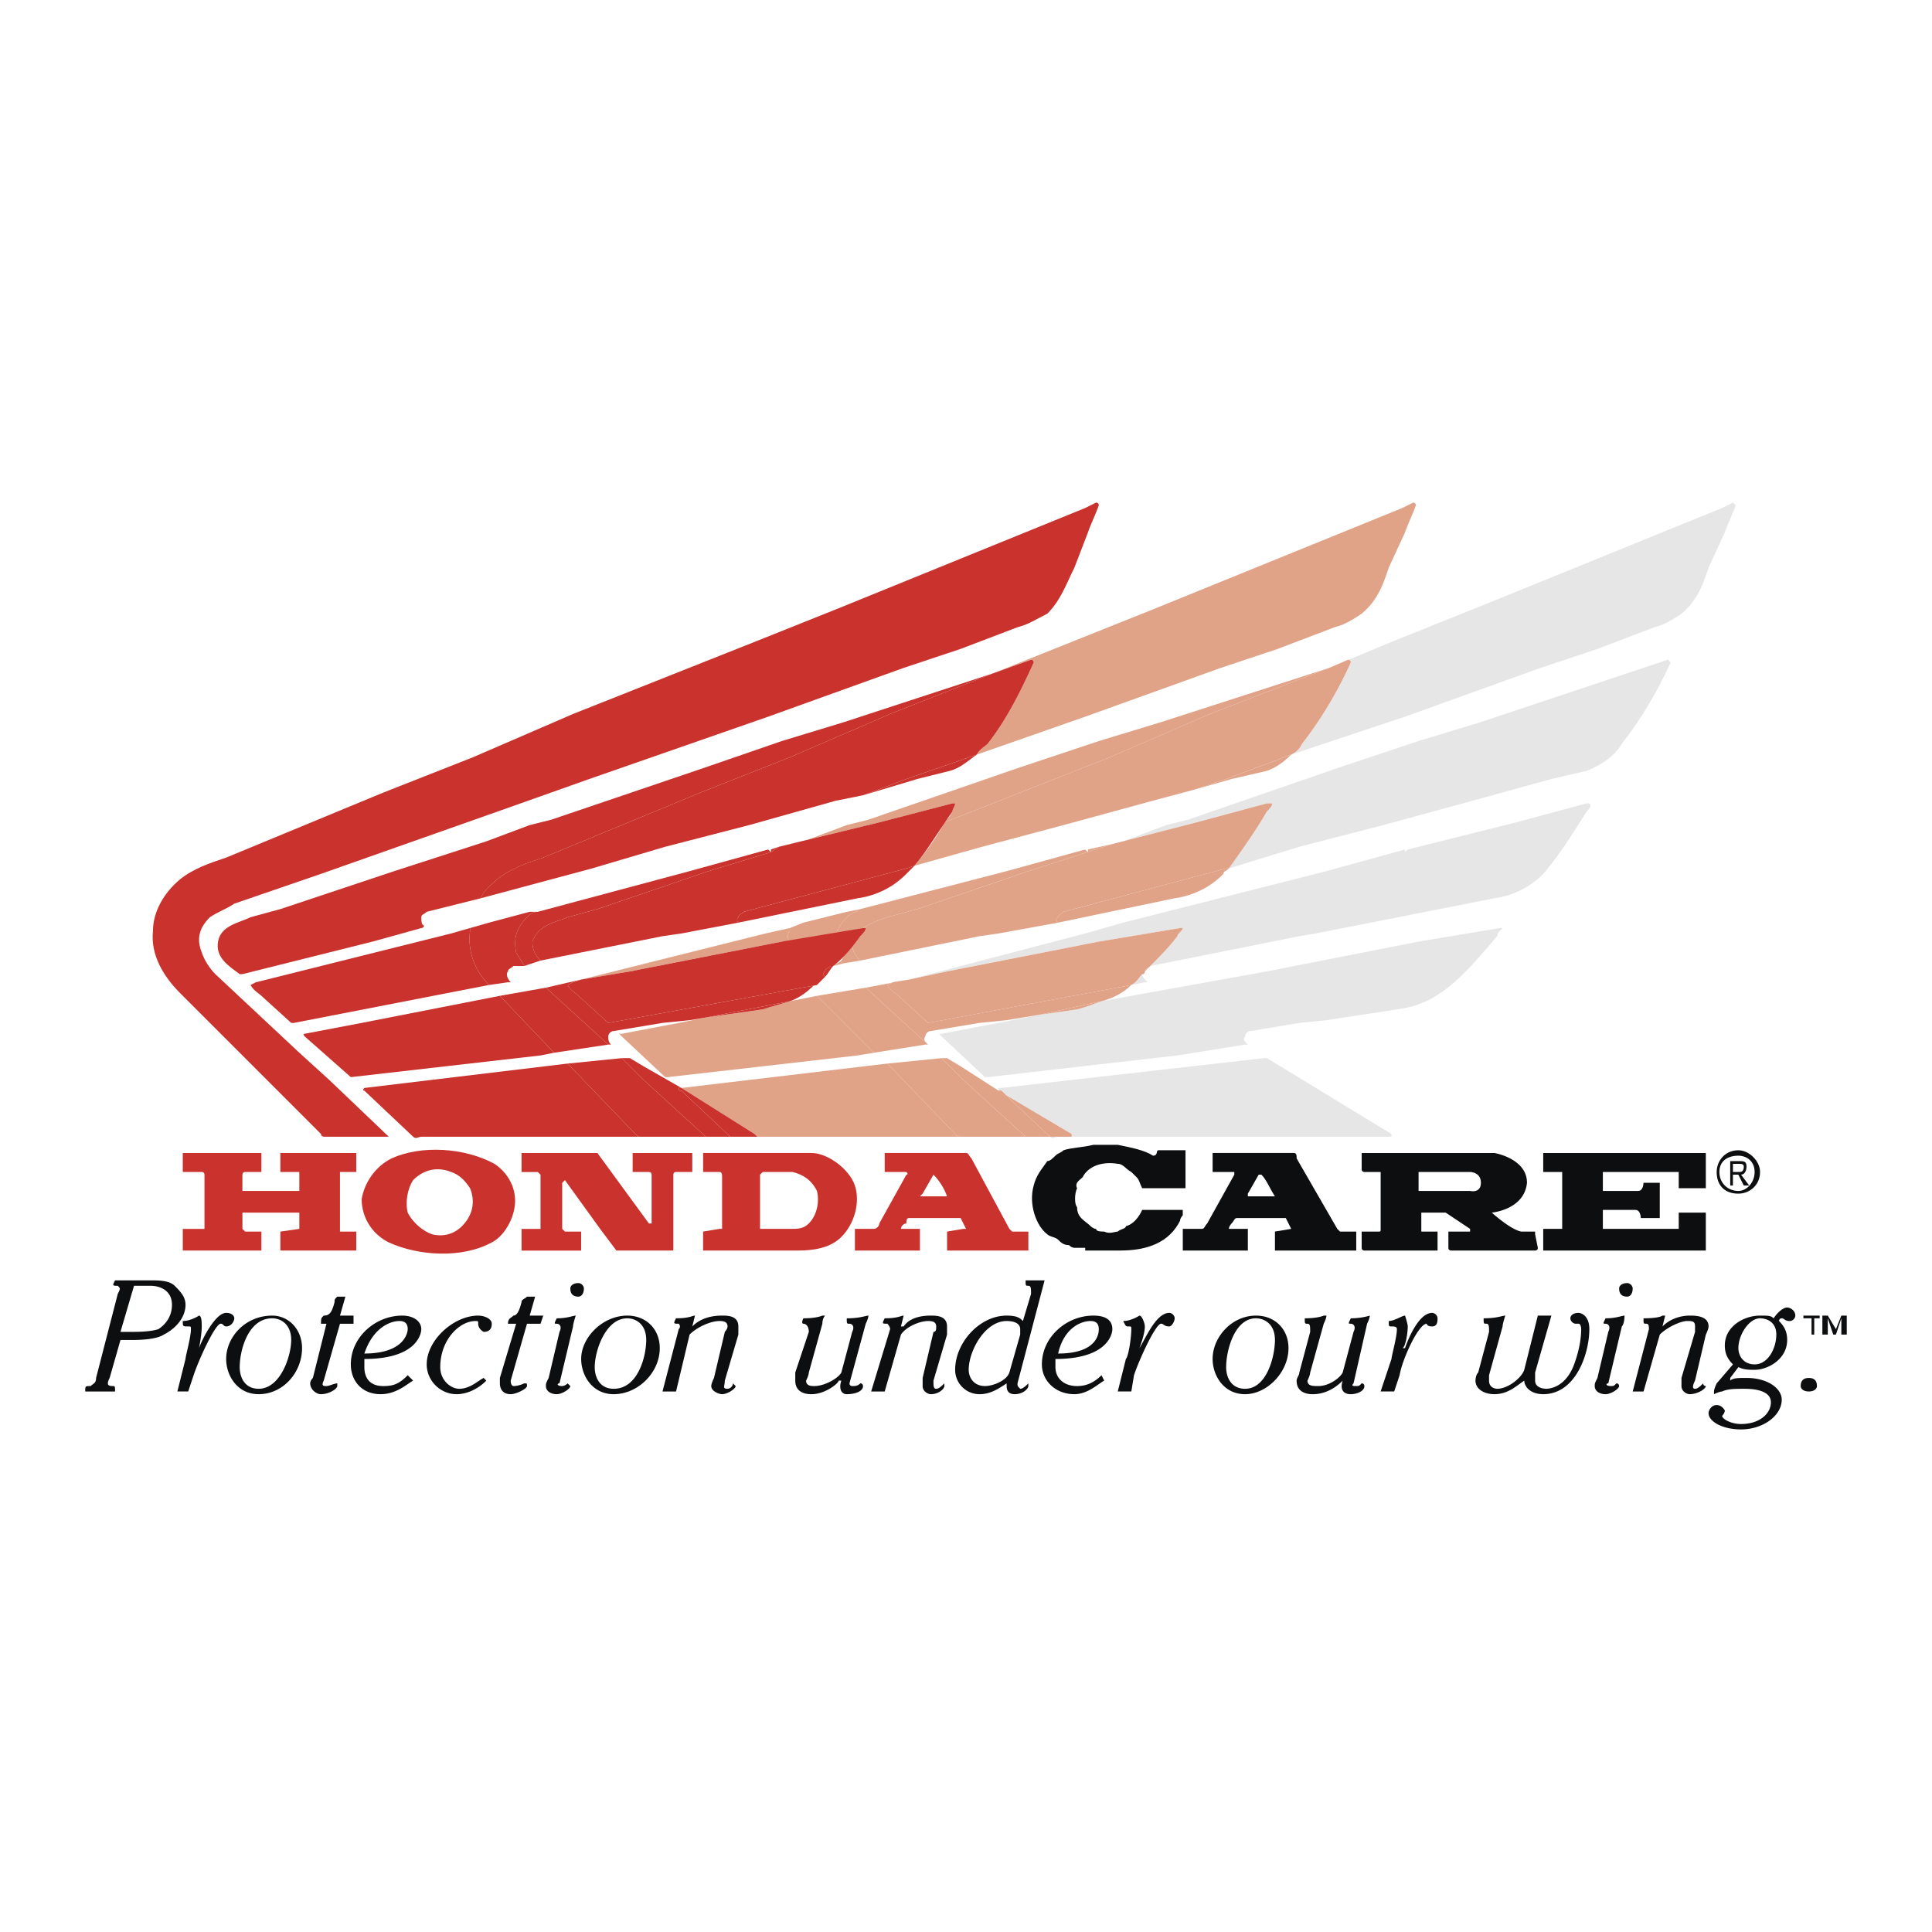 <svg xmlns="http://www.w3.org/2000/svg" width="2500" height="2500" viewBox="0 0 192.756 192.756"><g fill-rule="evenodd" clip-rule="evenodd"><path fill="#fff" fill-opacity="0" d="M0 0h192.756v192.756H0V0z"/><path fill="#e6e6e7" d="M102.057 113.412h.269-4.867 4.598zM172.896 50.143l-1.082.541-24.605 10.004-8.111 3.244-6.488 2.704 1.893-.811s.27 0 .27.271c-1.352 2.974-2.973 5.678-4.865 8.111-.271.541-.541.811-1.082 1.082l11.355-3.785 13.52-4.867 5.678-1.893 5.678-2.163c1.082-.271 1.893-.812 2.703-1.352 1.623-1.353 2.164-2.975 2.705-4.597l1.621-3.515c.271-.811.812-1.893 1.082-2.704l-.272-.27zM85.022 93.945v.271l.811-.812c.271-.271.541-.541.541-.811h-.271c-.54.27-.811.811-1.081 1.352zM126.391 80.155h.541c0 .271-.271.541-.541.811-1.082 1.893-2.434 3.786-3.785 5.678l7.029-2.163 8.383-2.163 8.922-2.434 7.842-2.163 3.514-.812c1.352-.541 2.705-1.352 3.516-2.704 1.893-2.433 3.516-5.137 4.867-8.111l-.271-.271-18.656 6.219-6.219 1.893-8.111 2.704-14.871 5.138-2.162.541-4.326 1.622-1.082.27 8.383-2.163 7.027-1.892zM112.871 98.271l1.352-.271h.271c-.271-.27-.541-.541-.541-.811-.271.27-.541.811-1.082 1.082zM109.627 93.945l8.111-1.352h.27c0 .27-.539.54-.539.811-.812 1.082-1.895 2.163-2.705 2.974l14.871-2.974 1.623-.271 17.844-3.515a8.378 8.378 0 0 0 4.867-2.434c1.623-1.893 2.975-4.056 4.326-6.219.271-.271.541-.541.271-.811h-.271l-7.029 1.893-10.814 2.704-.271.27v-.27l-7.84 2.163-20.279 5.137-3.785 1.081L90.7 97.73l3.786-.811 15.141-2.974zM103.678 101.246l-4.055.811-5.679 1.082h-.27l.27.27 4.327 4.057h.27l18.928-2.164 6.758-1.082h.271c-.271-.27-.541-.541-.271-.811 0-.27.271-.541.541-.541l4.867-.811 2.705-.271 7.029-1.08c2.162-.271 3.785-1.082 5.406-2.434 1.623-1.352 2.975-2.975 4.598-4.868 0-.271.27-.541.541-.811h-.271l-8.111 1.352-15.141 2.975-16.494 2.973c-.811.271-1.352.541-2.434.812l-3.785.541zM106.924 113.412h-2.164c.271.271.541 0 .811 0H138.829v-.27l-11.086-6.76-1.352-.812h-.271l-26.227 2.975h-.27v.271l7.301 4.326v.27z"/><path d="M121.795 66.636l5.678-1.893 5.678-2.163c1.08-.271 1.893-.812 2.703-1.352 1.623-1.353 2.164-2.975 2.703-4.597l1.623-3.515c.271-.811.811-1.893 1.082-2.704 0-.271-.271-.271-.271-.271l-1.08.541-24.605 10.004-8.111 3.244-8.111 3.245 3.785-1.352s.27 0 .27.271c-1.352 2.974-2.703 5.678-4.596 8.111-.27.27-.811.541-1.082 1.082l10.816-3.785 13.518-4.866zM119.09 78.804l3.785-1.082 3.516-.812c.811-.271 1.623-.811 2.434-1.622l-6.49 2.434-3.245 1.082zM110.709 75.559l10.004-4.326 11.896-4.597-16.764 5.408-6.219 1.893-8.111 2.704-14.871 5.138-2.164.541-4.326 1.622-2.433.541 10.004-2.433 7.3-1.893h.271c0 .271-.271.541-.271.811-.27.541-.541.812-.811 1.082l7.57-2.975 8.925-3.516z" fill="#e1a388"/><path d="M129.906 74.207c1.893-2.433 3.514-5.137 4.865-8.111 0-.271-.27-.271-.27-.271l-1.893.811-11.896 4.597-10.004 4.326-8.924 3.515-7.57 2.975c-.811 1.622-1.893 2.974-2.974 4.326L98 84.481l8.111-2.163 8.924-2.434 4.055-1.082 3.244-1.082 6.49-2.434c.541-.268.811-.538 1.082-1.079zM83.94 95.837s0 .27.271.27l1.622-.27c-.27-.271-.811-.811-.811-1.622-.271.541-.811 1.081-1.082 1.622zM83.4 93.133l2.704-.54c.811-.541 1.623-.812 2.433-1.082l2.975-.811 11.086-3.785 8.381-2.704-2.434.541v.27l-.27-.27-7.842 2.163-14.6 3.785c-.541.271-1.082.541-1.352.811-.541.541-.811 1.082-1.081 1.622zM106.111 90.971c-.27.27-.541.27-.541.541-.27.271-.27.271 0 .541l11.627-2.434a8.383 8.383 0 0 0 4.867-2.434c0-.27.27-.27.541-.541h-.271l-16.223 4.327zM78.803 92.863v-.27l-2.434.54-18.385 4.597 4.867-.811 15.141-2.975h.812c-.271-.27-.271-.811-.001-1.081z" fill="#e1a388"/><path d="M80.155 92.052l-1.352.541v.27c-.271.27-.271.811 0 1.082l4.597-.812c.27-.54.541-1.081 1.081-1.622.271-.271.812-.541 1.352-.811l-1.352.271-4.326 1.081zM83.129 96.378l1.082-.271c-.271 0-.271-.27-.271-.27-.27.27-.54.27-.811.541zM91.511 90.7l-2.975.811c-.811.271-1.622.541-2.433 1.082h.271c0 .27-.271.54-.541.811l-.811.812c0 .811.541 1.352.811 1.622l11.897-2.434 1.893-.271 5.947-1.081c-.27-.271-.27-.271 0-.541 0-.271.271-.271.541-.541l16.223-4.326h.271c1.352-1.893 2.703-3.786 3.785-5.678.27-.271.541-.541.541-.811h-.541l-7.029 1.893-8.383 2.163-8.381 2.704L91.511 90.7zM114.223 96.92s0 .27-.27.27l.811-.812c-.27.27-.541.27-.541.542zM92.322 103.408c0-.27.271-.541.541-.541l4.868-.811 2.703-.271 3.244-.539 6.219-1.354c1.082-.27 2.164-.811 2.975-1.621l-20.278 3.785-2.974-2.703c-.271-.271-.812-.541-1.082-1.082l.54-.271 1.622-.27-4.326.811 6.219 5.678c-.271-.27-.541-.541-.271-.811zM78.803 99.893c-.812.271-1.893.541-2.704.812l-5.678.811-2.704.541-5.678 1.082h-.271l.271.27 4.326 4.057h.271l18.927-2.164 1.622-.27-5.678-5.678-2.704.539z" fill="#e1a388"/><path fill="#e1a388" d="M87.185 105.031l5.137-.812h.271l-6.219-5.678-4.867.813 5.678 5.677zM88.537 98.271c.271.541.812.811 1.082 1.082l2.974 2.703 20.278-3.785c.541-.271.811-.812 1.082-1.082.27 0 .27-.27.27-.27 0-.271.271-.271.541-.542.811-.811 1.893-1.892 2.705-2.974 0-.271.539-.541.539-.811h-.27l-8.111 1.352-15.142 2.976-3.785.81-1.622.27-.541.271zM107.463 100.705c1.082-.271 1.623-.541 2.434-.812l-6.219 1.354 3.785-.542zM102.326 113.412h2.434l-4.867-4.596h-.27l-3.786-2.434-1.352-.812h-.542l2.163 2.164 6.22 5.678zM95.296 113.143l-6.76-7.031-20.549 2.434 7.301 4.598.27.27h-2.704 24.605-1.622c-.27-.002-.27-.002-.541-.271z"/><path d="M95.296 113.143c.271.27.271.27.541.27h6.489l-6.219-5.678-2.163-2.164-5.408.541 6.76 7.031zM104.76 113.412h2.164v-.27l-7.301-4.326h.27l4.867 4.596z" fill="#e1a388"/><path d="M32.838 107.734l-2.974-2.703-8.382-7.842c-.541-.541-1.082-1.352-1.352-2.163-.541-1.352-.271-2.433.811-3.515.811-.541 1.623-.811 2.434-1.352l8.652-2.975 18.386-6.489 8.382-2.974 17.845-6.219 13.52-4.867 5.678-1.893 5.678-2.163c1.082-.271 1.893-.812 2.975-1.352 1.352-1.353 1.893-2.975 2.703-4.597l1.352-3.515c.271-.811.812-1.893 1.082-2.704 0-.271-.27-.271-.27-.271l-1.082.541L83.67 60.688l-8.111 3.244-18.386 7.301-10.004 4.326-8.922 3.515-15.682 6.489c-1.623.541-3.245 1.082-4.597 2.163-1.622 1.352-2.704 3.245-2.704 5.137-.271 2.433 1.082 4.596 2.704 6.219l6.219 6.219 7.841 7.842c0 .27.27.27.541.27h6.219l-5.95-5.679z" fill="#c9322d"/><path d="M49.602 87.726c1.352-1.082 2.974-1.623 4.597-2.163l15.682-6.489 8.923-3.515 10.004-4.326 10.275-4.056-14.871 4.867-6.219 1.893-7.841 2.704-15.142 5.137-2.163.541-4.326 1.622-9.193 2.974L27.971 90.7l-2.974.811c-1.082.541-2.975.812-3.245 2.434s1.082 2.433 2.163 3.245h.271l12.979-3.245 4.867-1.352s.271 0 .271-.271c-.271 0-.271-.541-.271-.812s.271-.271.541-.541l5.408-1.352c.269-.809 1.08-1.35 1.621-1.891zM86.104 79.344l5.408-1.622 3.245-.812c1.082-.271 1.893-1.082 2.703-1.622l-7.029 2.434-4.327 1.622z" fill="#c9322d"/><path d="M98.541 74.207c1.893-2.433 3.244-5.137 4.596-8.111 0-.271-.27-.271-.27-.271l-3.785 1.352-10.275 4.056-10.004 4.326-8.923 3.515-15.682 6.489c-1.623.541-3.245 1.082-4.597 2.163-.541.541-1.352 1.082-1.622 1.893l11.085-2.974 7.3-2.163 8.382-2.163 8.652-2.434 2.704-.541 4.326-1.622 7.029-2.434c.273-.54.814-.811 1.084-1.081zM76.911 84.752v.27l.811-.541-.811.271zM74.207 90.971c-.27.27-.541.27-.541.541-.271.271 0 .541 0 .541l11.897-2.434a8.386 8.386 0 0 0 4.867-2.434l.811-.811-.811.271-16.223 4.326z" fill="#c9322d"/><path d="M51.495 95.026c.271.541.541.811.811 1.352l1.623-.541c-.541-.541-.811-1.082-.811-1.893.541-1.622 2.163-1.893 3.515-2.434l2.974-.811 11.086-3.785 6.219-1.893-.271-.27-7.841 2.163-15.142 4.056c-.541 0-.811.27-1.082.541-1.081 1.082-1.352 2.163-1.081 3.515zM46.898 92.863v-.27l-1.893.54L25.538 98l-.541.271c.27.541.811.811 1.081 1.082l2.975 2.703h.27l19.468-3.785c-1.352-1.351-2.164-3.245-1.893-5.408z" fill="#c9322d"/><path d="M48.791 92.052l-1.893.541v.27c-.271 2.163.541 4.057 1.893 5.408L50.684 98h.271c-.271-.27-.541-.811-.271-1.08 0-.271.271-.271.541-.542h1.082c-.27-.541-.541-.811-.811-1.352-.271-1.352 0-2.433 1.082-3.515.271-.271.541-.541 1.082-.541h-.811l-4.058 1.082zM59.606 90.7l-2.974.811c-1.353.541-2.975.812-3.515 2.434 0 .811.27 1.352.811 1.893l12.167-2.434 1.893-.271 5.678-1.081s-.271-.271 0-.541c0-.271.271-.271.541-.541l16.223-4.326.811-.271c1.352-1.622 2.434-3.515 3.785-5.408 0-.271.271-.541.271-.811h-.271l-7.3 1.893-10.004 2.433-.811.541-6.219 1.893L59.606 90.7zM60.958 104.219c-.271-.27-.271-.541-.271-.811s.271-.541.541-.541l4.867-.811 2.704-.271 1.622-.27 8.382-1.623c.812-.27 1.622-.811 2.434-1.621h.27l-20.819 3.785-2.974-2.703c-.271-.271-.811-.541-1.081-1.082l.539-.271.812-.27-3.515.811 6.219 5.678h.27zM82.318 96.92c-.27.27-.27.27 0 .539.271-.27.541-.811.812-1.081h-.271c-.271.27-.541.27-.541.542zM36.083 102.057l-5.678 1.082c-.27 0 0 .27 0 .27l4.597 4.057 18.927-2.164 1.352-.27-5.407-5.678-13.791 2.703z" fill="#c9322d"/><path fill="#c9322d" d="M55.28 105.031l5.408-.812-6.219-5.678-4.596.813 5.407 5.677zM56.632 98.271c.27.541.811.811 1.081 1.082l2.974 2.703 20.819-3.785.811-.812c-.27-.27-.27-.27 0-.539 0-.271.271-.271.541-.542h.271c1.082-.811 1.893-1.892 2.704-2.974.271-.271.541-.541.541-.811h-.271l-8.112 1.352-15.14 2.975-4.867.811-.812.269-.54.271zM76.1 100.705c.811-.271 1.892-.541 2.704-.812l-8.382 1.623 5.678-.811zM70.421 113.412h2.434l-4.867-4.596c-.271 0-.271 0-.271-.271h.271l-3.785-2.162-1.352-.812h-.811l2.163 2.164 6.218 5.677zM63.392 113.143l-6.759-7.031-20.279 2.434c-.271.271 0 .271 0 .271l4.867 4.596c.271.271.541 0 .811 0h24.064-2.163c-.271-.001-.271-.001-.541-.27z"/><path d="M63.392 113.143c.27.27.27.27.541.27H70.422l-6.219-5.678-2.163-2.164-5.407.541 6.759 7.031zM67.988 108.816l4.867 4.596h2.704l-.27-.27-7.301-4.598h-.271c0 .272 0 .272.271.272z" fill="#c9322d"/><path d="M180.467 137.477c.541 0 .811.27.811.811 0 .271-.27.541-.811.541s-.811-.27-.811-.541c0-.542.27-.811.811-.811zM113.953 120.713s-.541 1.352-1.623 1.623c0 .27-.541.27-.811.539-.27 0-.811.271-1.352 0-.271 0-.811 0-.811-.27-.271 0-.541-.27-.541-.27-.541-.541-1.354-.812-1.354-1.895-.27-.27-.27-1.352 0-1.893-.27-.541.271-.811.541-1.08.541-1.082 1.893-1.623 3.516-1.354.541 0 .811.541 1.352.812l.541.541c.27.27.27.539.541 1.08h4.326V114.761h-2.705c-.27 0 0 .541-.539.541-.812-.541-2.164-.811-3.516-1.082h-2.434c-1.082.271-2.162.271-2.975.541-.27.271-.541.271-.811.541-.27.271-.541.541-.811.541-.541.811-1.082 1.352-1.354 2.434-.539 1.893.271 4.057 1.354 4.867.27.27.811.27 1.08.541.271.27.541.541 1.082.541.271.27.541.27.541.27h1.082v.27h3.514c2.705 0 4.867-.811 5.949-2.973 0-.271.27-.541.27-.541v-.541h-4.052v.002zM170.191 120.982h-2.703v1.623h-7.57v-1.893h3.244c.541 0 .541.811.541.811h1.893v-3.516h-1.623s0 .812-.539.812h-3.516v-.271-1.621h7.57v1.621h2.703v-3.514h-16.223v1.893h1.893v5.678h-1.893v2.162h16.223v-3.785z" fill="#0c0e0f"/><path d="M67.447 116.928c-.27 0-.27.27-.27.27v7.571h-5.679l-1.622-2.162-3.515-4.867-.271.27v4.598l.271.27h1.622v1.893h-5.948v-2.162H53.928v-5.408l-.271-.27h-1.622v-1.893h7.57l5.138 7.029h.27V117.2s0-.27-.27-.27H63.12v-1.893h5.949v1.893h-1.622v-.002zM49.332 116.115c1.623 1.082 2.434 2.975 1.893 4.867-.27 1.082-1.082 2.434-2.163 2.975-2.974 1.623-7.3 1.352-10.274 0-1.622-.811-2.704-2.434-2.704-4.326.271-1.623 1.353-3.244 2.975-4.055 2.972-1.353 7.298-1.082 10.273.539zm-4.327.813c-1.352-.541-2.704-.271-3.785.811-.541.811-.811 2.164-.541 3.244.541 1.082 1.623 1.893 2.434 2.164 1.082.27 2.163 0 2.975-.811 1.081-1.082 1.352-2.434.811-3.787-.542-.811-1.082-1.352-1.894-1.621zM71.773 122.605h.27v-5.137c0-.271 0-.541-.27-.541H70.15v-1.893h10.815c1.622 0 3.785 1.621 4.326 3.244.541 1.623 0 3.785-1.352 5.137-1.082 1.082-2.704 1.352-4.326 1.352h-9.464v-1.893l1.624-.269zm7.03 0c.812 0 1.352 0 1.893-.541.811-.811 1.082-2.162.811-3.244-.541-1.082-1.352-1.623-2.433-1.893H76.1l-.271.27v5.408H78.803zM91.782 122.605v2.162h-6.489v-2.162h1.893c.271 0 .541-.27.541-.541l2.704-4.867s.27 0 0-.27h-2.163v-1.893h8.111c.271 0 .271.27.542.541l3.786 7.029.27.27h1.623v1.893h-8.112v-1.893l1.622-.27h.271l-.541-1.082H90.7c-.27 0-.27.271-.27.541-.27 0-.541.271-.541.541H91.782v.001zm2.433-3.244h.271c-.271-.812-.811-1.623-1.352-2.164l-1.082 1.893-.27.271h2.433z" fill="#c9322d"/><path d="M124.498 122.605v2.162h-6.49v-2.162h1.895c.27 0 .27-.27.539-.541l2.705-4.867v-.27h-2.164v-1.893h8.111c.271 0 .271.27.271.541l4.055 7.029.271.27h1.621v1.893h-8.111v-1.893l1.623-.27-.541-1.082h-4.867c-.27 0-.27.271-.541.541 0 0-.27.271-.27.541h1.893v.001zm2.434-3.244h.27c-.541-.812-.811-1.623-1.352-2.164h-.27l-1.082 1.893v.271h2.434z" fill="#0c0e0f"/><path d="M33.92 122.605v.27h1.623v1.893h-7.571v-1.893l1.893-.27v-1.623h-5.679v1.623l.271.27h1.622v1.893h-7.841v-2.162h2.163v-5.408s0-.27-.271-.27h-1.893v-1.893h7.841v1.893h-1.622c-.271 0-.271.27-.271.27v1.623H29.864v-1.893h-1.893v-1.893h7.571v1.893H33.92v5.677z" fill="#c9322d"/><path d="M148.832 115.035h.27s3.246.541 3.246 2.973c-.271 2.705-3.516 2.975-3.516 2.975 2.164 1.893 2.975 1.893 2.975 1.893h1.352v.271l.271 1.352c0 .27-.271.27-.271.27h-8.383s-.27 0-.27-.27v-1.623h2.165v-.27l-2.434-1.623h-2.433v1.893h1.621V124.769h-7.299s-.271 0-.271-.27v-1.623H137.478c.27 0 .27 0 .27-.27v-5.678h-1.622s-.271 0-.271-.271v-1.621h12.977v-.001zm-2.162 3.785s1.08.27 1.08-.812c0-1.08-1.08-1.08-1.08-1.08h-5.139v1.893h5.139v-.001zM10.938 137.477c-.271.541-.271.811.27.811.271 0 .271 0 .271.541H8.504c0-.541 0-.541.541-.541.271-.27.541-.27.541-.811l2.163-8.383c.271-.541.271-.541 0-.811-.541 0-.541 0-.271-.541h3.515c.811 0 1.893 0 2.434.541.541.541 1.082 1.082 1.082 1.893 0 1.352-1.082 2.434-2.163 2.975-.812.541-2.704.541-3.245.541H12.02l-1.082 3.785zm1.081-4.596h1.352c.271 0 1.623 0 2.434-.271.811-.541 1.352-1.352 1.352-2.434 0-1.352-1.082-1.893-2.163-1.893h-1.623l-1.352 4.598zM18.778 138.828h-1.082l.812-3.244c0-.271.541-2.164.541-2.975 0-.27 0-.27-.271-.27-.541 0-.541 0-.541-.541.811 0 1.622-.541 1.622-.541.271 0 .271.811.271 1.082 0 .811-.271 2.162-.271 2.162.271-.811 1.623-3.516 2.704-3.516.541 0 .811.271.811.541 0 .271-.27.812-.811.812-.271 0-.271-.271-.541-.271-.541 0-2.163 3.516-2.704 5.137l-.54 1.624zM27.16 131.258c1.623 0 2.975 1.352 2.975 3.244 0 2.434-1.893 4.596-4.327 4.596-2.163 0-3.244-1.893-3.244-3.514 0-2.164 1.893-4.326 4.596-4.326zm-1.352 7.301c2.163 0 3.245-3.246 3.245-4.867 0-1.623-1.082-2.164-1.893-2.164-2.433 0-3.245 3.244-3.245 4.867.001 1.082.542 2.164 1.893 2.164zM32.297 137.746c-.27.541 0 .541.271.541s.812-.27 1.082-.27v.27c0 .271-.811.811-1.622.811-.541 0-1.082-.539-1.082-1.08 0 0 0-.271.271-.541l1.352-5.408h-.541c0-.541 0-.541.27-.811.541 0 .812-.271 1.082-1.352 0-.271 0-.271.27-.541h.811l-.541 1.893h1.352v.811H33.92l-1.623 5.677zM41.22 137.746c-.541.271-1.623 1.352-3.245 1.352-1.893 0-2.974-1.352-2.974-2.973 0-2.705 2.434-4.867 5.137-4.867 1.082 0 1.893.541 1.893 1.352 0 .541-.541 2.975-5.678 2.975v.811c0 1.082.541 1.893 1.893 1.893 1.082 0 1.622-.27 2.433-1.082l.541.539zm-.541-5.137c0-.541-.27-.811-.811-.811-1.082 0-2.704.811-3.515 3.244 4.056.001 4.326-2.161 4.326-2.433zM48.521 137.746c-.811.812-1.893 1.352-2.974 1.352-1.622 0-2.974-1.352-2.974-2.973 0-2.434 2.704-4.867 5.137-4.867.541 0 1.352.27 1.352.811s-.27.812-.811.812c0 0-.541-.271-.541-.812 0-.27 0-.27-.271-.27-1.622 0-3.515 1.893-3.515 4.596 0 1.352 1.081 2.164 1.893 2.164 1.081 0 1.893-.812 2.433-1.082l.271.269zM50.954 137.746c0 .541.27.541.27.541.541 0 1.082-.27 1.082-.27.271 0 .271 0 .271.27 0 .271-1.082.811-1.622.811-.812 0-1.082-.539-1.082-1.08v-.541l1.622-5.408h-.811c0-.541.271-.541.541-.811.271 0 .541-.271.812-1.352 0-.271.27-.271.541-.541h.811l-.541 1.893H54.2l-.271.811h-1.352l-1.623 5.677zM55.821 132.881c.271-.541 0-.812-.271-.812s-.271 0 0-.541c1.082 0 1.622-.27 1.893-.27 0 0-.271.811-.271 1.082l-1.352 5.678c-.271 0-.271.27.271.27 0 0 .271 0 .541-.27l.27.27c0 .271-.811.811-1.352.811s-1.082-.27-1.082-.811c0-.27 0-.27.271-.811l1.082-4.596zm1.892-4.867c.271 0 .541.27.541.539 0 .541-.271.812-.541.812-.541 0-.811-.271-.811-.812 0-.27.27-.539.811-.539zM62.58 131.258c1.893 0 3.245 1.352 3.245 3.244 0 2.434-2.163 4.596-4.596 4.596-2.163 0-3.245-1.893-3.245-3.514 0-2.164 2.163-4.326 4.596-4.326zm-1.351 7.301c2.433 0 3.245-3.246 3.245-4.867 0-1.623-1.082-2.164-1.893-2.164-2.163 0-3.245 3.244-3.245 4.867-.001 1.082.54 2.164 1.893 2.164zM67.717 132.609c.271-.27 0-.541 0-.541-.541 0-.541 0-.271-.541 1.353 0 1.623-.27 1.893-.27l-.27 1.082c.811-.812 1.892-1.082 2.974-1.082.541 0 1.623 0 1.623 1.082v.811l-1.352 4.596c0 .541-.271.812.271.812.271 0 .541-.271.541-.541l.271.27c0 .271-.811.811-1.352.811-.27 0-1.082-.27-1.082-.811 0-.27.271-.811.271-.811l1.082-4.596s.271-.271.271-.541c0-.541-.541-.541-.811-.541-.812 0-2.164.541-2.974 1.352l-1.353 5.678h-1.352l1.62-6.219zM80.696 132.881c0-.541-.271-.812-.541-.812 0 0-.27 0 0-.541 1.352 0 1.893-.27 1.893-.27h.27s-.27.27-.27.811l-1.352 4.867c0 .27-.271.811-.271.811 0 .541.541.541.812.541 1.081 0 2.433-.811 2.704-1.352l1.082-4.055c.271-.541 0-.812-.271-.812s-.271 0-.271-.541c1.352 0 1.893-.27 2.164-.27 0 0 0 .27-.271.811l-1.623 5.949c0 .27.271.27.271.27.271 0 .541 0 .811-.27.271 0 .271.27.271.27 0 .541-.811.811-1.623.811-.541 0-.811-.539-.541-1.352h-.27c0 .271-1.352 1.352-2.704 1.352-.271 0-1.622 0-1.622-1.352v-.811l1.352-4.055zM88.807 132.609c0-.27-.271-.541-.271-.541-.54 0-.54 0-.27-.541 1.352 0 1.623-.27 1.893-.27l-.271 1.082h.271c.54-.812 1.622-1.082 2.703-1.082.541 0 1.623 0 1.623 1.082v.811l-1.352 4.596c0 .541 0 .812.271.812s.541-.271.811-.541v.27c0 .271-.541.811-1.352.811-.27 0-.811-.27-.811-.811v-.811l1.082-4.596c.271 0 .271-.271.271-.541 0-.541-.541-.541-.811-.541-.811 0-2.163.541-2.704 1.352l-1.623 5.678h-1.352l1.892-6.219zM101.516 138.018c0 .27 0 .27.27.541.271 0 .541-.271.812-.541v.27c0 .271-.541.811-1.354.811-.539 0-.811-.27-.811-.811v-.27c-.811.541-1.621 1.08-2.703 1.08a2.422 2.422 0 0 1-2.434-2.434c0-2.703 2.434-5.406 5.137-5.406 1.082 0 1.352.27 1.623.541l.811-2.705c0-.541 0-.811-.27-.811-.271 0-.271 0-.271-.541h1.893l-2.703 10.276zm.269-4.868v-.541c0-.541-.541-.811-1.352-.811-2.162 0-3.785 2.973-3.785 4.865 0 .812.541 1.623 1.623 1.623.811 0 2.162-.541 2.434-1.352l1.08-3.784zM110.168 137.746c-.541.271-1.623 1.352-2.975 1.352-1.893 0-3.244-1.352-3.244-2.973 0-2.705 2.434-4.867 5.137-4.867 1.352 0 1.893.541 1.893 1.352 0 .541-.541 2.975-5.678 2.975v.811c0 1.082.811 1.893 2.162 1.893.812 0 1.623-.27 2.434-1.082l.271.539zm-.541-5.137c0-.541-.27-.811-.811-.811-1.082 0-2.705.811-3.246 3.244 4.057.001 4.057-2.161 4.057-2.433zM112.871 138.828h-1.352l.811-3.244c.271-.271.541-2.164.541-2.975 0-.27 0-.27-.27-.27-.271 0-.271 0-.541-.541.811 0 1.621-.541 1.621-.541.271 0 .541.811.541 1.082 0 .811-.541 2.162-.541 2.162.541-.811 1.623-3.516 2.975-3.516.271 0 .541.271.541.541 0 .271-.27.812-.541.812-.541 0-.541-.271-.811-.271-.541 0-2.164 3.516-2.705 5.137l-.269 1.624zM125.309 131.258c1.893 0 3.244 1.352 3.244 3.244 0 2.434-2.162 4.596-4.326 4.596-2.162 0-3.244-1.893-3.244-3.514-.001-2.164 1.892-4.326 4.326-4.326zm-1.082 7.301c2.164 0 2.975-3.246 2.975-4.867 0-1.623-1.082-2.164-1.893-2.164-2.162 0-2.975 3.244-2.975 4.867 0 1.082.541 2.164 1.893 2.164zM130.717 132.881c0-.541 0-.812-.27-.812-.271 0-.271 0-.271-.541 1.352 0 1.893-.27 1.893-.27h.271s0 .27-.271.811l-1.352 4.867c0 .27-.27.811-.27.811 0 .541.539.541 1.08.541 1.082 0 2.164-.811 2.434-1.352l1.082-4.055c.27-.541 0-.812-.271-.812-.27 0-.27 0 0-.541 1.082 0 1.893-.27 1.893-.27s0 .27-.27.811l-1.352 5.949c-.271.27 0 .27.27.27.271 0 .271 0 .541-.27.271 0 .271.27.271.27 0 .541-.812.811-1.354.811-.811 0-1.08-.539-.811-1.352-.27.271-1.352 1.352-2.975 1.352-.27 0-1.621 0-1.621-1.352 0-.27.27-.541.27-.811l1.083-4.055zM139.098 138.828h-1.352l1.082-3.244c0-.271.541-2.164.541-2.975 0-.27-.271-.27-.541-.27-.271 0-.271 0-.271-.541.541 0 1.354-.541 1.623-.541 0 0 .271.811.271 1.082 0 .811-.271 2.162-.541 2.162h.27c.271-.811 1.352-3.516 2.705-3.516.27 0 .539.271.539.541 0 .271 0 .812-.539.812-.541 0-.541-.271-.541-.271-.812 0-2.434 3.516-2.705 5.137l-.541 1.624zM148.562 137.205v.541c0 .812.811.812.811.812 1.082 0 2.434-1.082 2.703-1.895l1.354-5.406h1.352l-1.623 5.678v.811c0 .812 1.082.812 1.082.812.541 0 1.893-.271 2.703-2.164.541-1.352.811-2.703.811-3.785 0 0 0-.541-.27-.541h-.271c-.27 0-.539-.27-.539-.541 0-.27.27-.541.811-.541.27 0 1.082.271 1.082 1.623 0 2.434-1.354 6.488-4.598 6.488-1.352 0-1.893-.811-1.893-1.352-.811.541-1.621 1.352-2.975 1.352-1.08 0-1.893-.539-1.893-1.352 0 0 0-.541.271-.811l1.082-4.055c0-.541 0-.812-.271-.812-.27 0-.27 0-.27-.541 1.352 0 1.893-.27 2.162-.27 0 0-.27.811-.27 1.082l-1.351 4.867zM160.459 132.881c.27-.541 0-.812-.271-.812-.27 0-.27 0 0-.541 1.082 0 1.623-.27 1.893-.27 0 0 0 .811-.27 1.082l-1.352 5.678c-.271 0-.271.27.27.27.271 0 .271 0 .541-.27.271 0 .271.27.271.27 0 .271-.812.811-1.354.811s-1.08-.27-1.08-.811c0-.27 0-.27.27-.811l1.082-4.596zm1.893-4.867c.27 0 .541.27.541.539 0 .541-.271.812-.541.812-.541 0-.811-.271-.811-.812 0-.27.27-.539.811-.539zM164.514 132.609c0-.27 0-.541-.27-.541-.271 0-.271 0-.271-.541 1.623 0 1.893-.27 1.893-.27h.271l-.271 1.082c.812-.812 1.893-1.082 2.705-1.082.541 0 1.893 0 1.893 1.082 0 .27-.271.811-.271.811l-1.08 4.596c-.271.541-.271.812 0 .812.27 0 .541-.271.811-.541 0 .27.27.27.27.27 0 .271-.811.811-1.621.811-.271 0-.812-.27-.812-.811v-.811l1.354-4.596v-.541c0-.541-.271-.541-.812-.541s-1.893.541-2.703 1.352l-1.623 5.678h-1.08l1.617-6.219zM172.625 137.477v.27c.271-.27.812-.27 1.623-.27 2.162 0 3.516 1.082 3.516 2.162 0 1.623-1.893 2.975-4.057 2.975-1.893 0-3.244-.811-3.244-1.621 0-.271.27-.812.811-.812s.811.541.811.541c0 .271-.27.541-.27.541 0 .27.811.811 1.893.811 1.893 0 2.975-1.08 2.975-2.162 0-1.352-2.164-1.352-2.703-1.352-.812 0-1.623 0-2.164.27-.27 0-.811.27-.811.27v-.27c0-.27.27-.811.27-.811l1.623-1.893c-.541-.541-.812-1.082-.812-1.893 0-1.893 1.895-2.975 3.516-2.975.811 0 1.082 0 1.352.27.541-.811 1.082-1.08 1.352-1.08.271 0 .812.27.812.811 0 .27-.271.541-.541.541-.541 0-.541-.271-.811-.271-.271 0-.271.271-.271.271.541.541.811 1.082.811 1.893 0 1.893-1.893 2.973-3.244 2.973-.541 0-1.08 0-1.621-.27l-.816 1.081zm2.434-1.352c1.352 0 2.164-1.623 2.164-2.975s-1.082-1.623-1.623-1.623c-1.082 0-2.162 1.623-2.162 2.975 0 .81.541 1.623 1.621 1.623zM171.545 116.928c0-1.082.811-1.623 1.893-1.623.811 0 1.621.541 1.621 1.623 0 1.08-.811 1.893-1.621 1.893-1.083-.001-1.893-.813-1.893-1.893zm1.893 2.162c1.08 0 2.162-.811 2.162-2.162 0-1.082-1.082-2.164-2.162-2.164-1.354 0-2.164 1.082-2.164 2.164-.001 1.351.81 2.162 2.164 2.162zm-.542-1.893h.541l.541 1.082h.539l-.811-1.082c.271 0 .541-.27.541-.811s-.27-.541-.811-.541h-.812v2.434h.271v-1.082h.001zm0-.269v-.812h.541c.27 0 .541 0 .541.271 0 .541-.271.541-.541.541h-.541zM183.17 132.609l.541-1.352h.541v1.893h-.541v-1.623l-.541 1.623h-.27l-.541-1.623v1.623h-.541v-1.893h.541l.811 1.352zm-1.621-1.082h-.541v1.623h-.271v-1.623h-.811v-.27h1.623v.27z" fill="#0c0e0f"/></g></svg>
